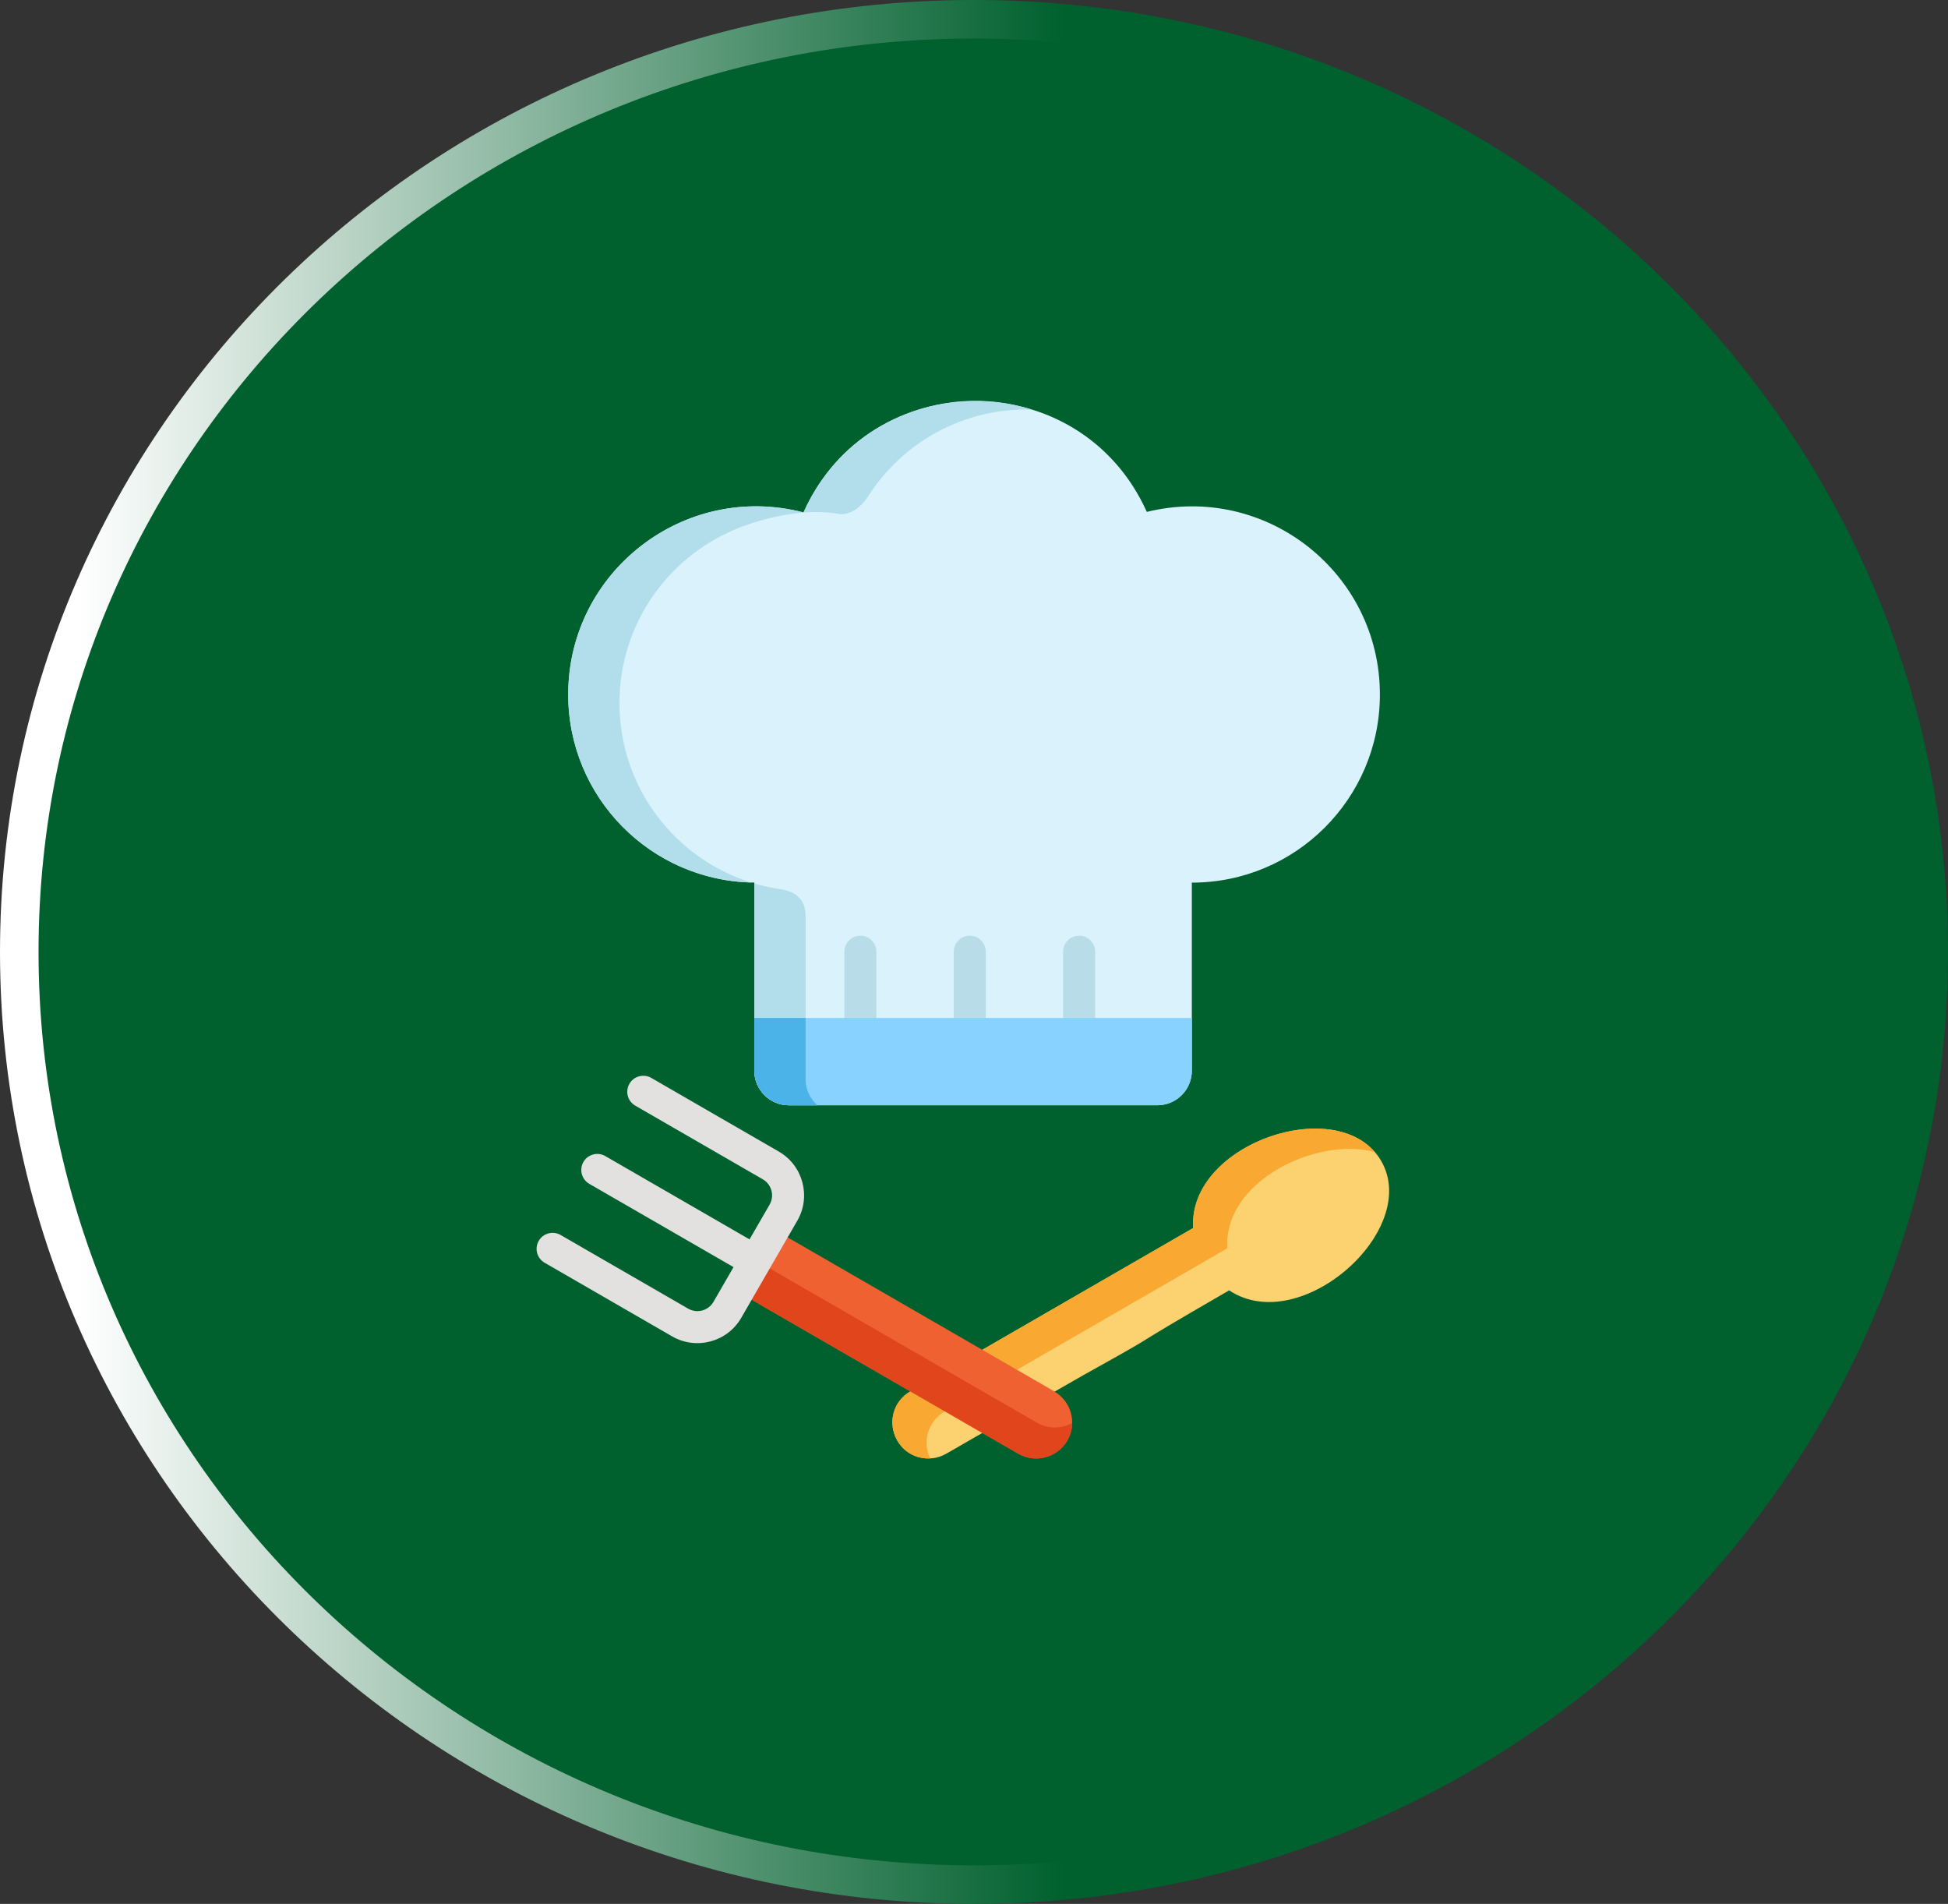 <svg width="175" height="171" viewBox="0 0 175 171" fill="none" xmlns="http://www.w3.org/2000/svg">
<rect x="0" y="0" width="175" height="171" fill="#333333" stroke="none"/>
<path d="M173.269 85.5C173.269 131.727 134.907 169.269 87.5 169.269C40.093 169.269 1.731 131.727 1.731 85.5C1.731 39.273 40.093 1.731 87.5 1.731C134.907 1.731 173.269 39.273 173.269 85.5Z" fill="#00602E" stroke="url(#paint0_linear_90_4621)" stroke-width="3.462"/>
<g clip-path="url(#clip0_90_4621)">
<path d="M124.083 104.276C120.492 98.055 106.698 102.643 107.191 110.297C106.226 110.853 82.851 124.35 81.78 124.968C80.239 125.862 79.711 127.836 80.603 129.379C81.496 130.925 83.472 131.455 85.018 130.562C87.626 129.057 85.468 130.294 97.362 123.49H97.362C106.033 118.662 99.322 122.302 110.423 115.895C116.806 120.15 127.675 110.495 124.083 104.276Z" fill="#FCD170"/>
<path d="M84.849 126.79C85.885 126.192 109.333 112.654 110.259 112.119C109.876 106.153 118.2 102.056 123.505 103.472C119.124 98.454 106.726 103.074 107.191 110.297C106.226 110.853 82.851 124.35 81.78 124.968C78.862 126.661 80.192 131.156 83.562 130.989C82.833 129.481 83.377 127.644 84.849 126.79Z" fill="#F9A832"/>
<path d="M103.025 45.977C97.037 32.669 78.117 32.727 72.183 46.024C61.475 43.251 51.045 51.346 51.045 62.38C51.045 71.652 58.516 79.176 67.766 79.269V96.167C67.766 97.881 69.156 99.27 70.869 99.27H103.968C105.681 99.27 107.07 97.881 107.07 96.167V79.274C116.395 79.274 123.964 71.717 123.964 62.38C123.965 51.454 113.716 43.349 103.025 45.977Z" fill="#D9F2FC"/>
<path d="M72.37 96.935V82.254C72.37 80.975 71.682 80.091 70.078 79.858C70.074 79.858 70.071 79.858 70.071 79.858L70.072 79.857C69.285 79.742 68.515 79.573 67.767 79.353V96.167C67.767 97.881 69.156 99.27 70.87 99.27H73.434C72.784 98.701 72.37 97.867 72.37 96.935Z" fill="#B2DDEA"/>
<path d="M77.291 84.041C76.497 84.041 75.853 84.685 75.853 85.479V92.169H78.73V85.479C78.73 84.685 78.085 84.041 77.291 84.041Z" fill="#B8DDE8"/>
<path d="M87.117 84.04C86.323 84.04 85.679 84.685 85.679 85.479V92.168H88.556V85.479C88.556 84.685 87.912 84.04 87.117 84.04Z" fill="#B8DDE8"/>
<path d="M96.943 84.04C96.149 84.04 95.505 84.685 95.505 85.479V92.168H98.382V85.479C98.382 84.685 97.738 84.04 96.943 84.04Z" fill="#B8DDE8"/>
<path d="M66.086 115.832C66.439 116.144 64.651 115.078 91.471 130.563C93.017 131.455 94.994 130.925 95.886 129.379C96.779 127.834 96.248 125.857 94.703 124.964C68.156 109.637 69.708 110.498 69.254 110.346L66.086 115.832Z" fill="#EF6131"/>
<path d="M93.151 127.781C66.393 112.333 68.126 113.368 67.767 113.051L69.315 110.37C69.295 110.363 69.275 110.353 69.254 110.346L66.087 115.832C66.439 116.143 64.652 115.078 91.471 130.562C93.604 131.793 96.281 130.277 96.318 127.814C95.361 128.337 94.164 128.367 93.151 127.781Z" fill="#E0451B"/>
<path d="M67.767 91.427V96.167C67.767 97.881 69.156 99.27 70.87 99.27C72.327 99.27 102.541 99.27 103.968 99.27C105.681 99.27 107.07 97.881 107.07 96.167V91.427H67.767Z" fill="#88D2FF"/>
<path d="M72.37 96.935V91.427H67.767V96.168C67.767 97.881 69.156 99.271 70.87 99.271H73.434C72.784 98.702 72.37 97.867 72.37 96.935Z" fill="#4BB3E8"/>
<path d="M69.967 103.43L58.509 96.814C57.82 96.417 56.941 96.652 56.544 97.341C56.146 98.029 56.382 98.908 57.07 99.306L68.528 105.921C69.323 106.38 69.596 107.4 69.138 108.195L67.335 111.316L54.378 103.835C53.69 103.438 52.81 103.673 52.413 104.361C52.016 105.049 52.252 105.929 52.939 106.327L65.897 113.807L64.095 116.928C63.636 117.723 62.616 117.996 61.821 117.537L50.363 110.922C49.675 110.525 48.795 110.76 48.398 111.448C48.001 112.136 48.237 113.017 48.924 113.413L60.383 120.029C62.552 121.282 65.335 120.534 66.587 118.366L71.629 109.633C72.881 107.465 72.135 104.682 69.967 103.43Z" fill="#E2E1E0"/>
<path d="M72.183 46.024C61.475 43.252 51.045 51.346 51.045 62.38C51.045 71.553 58.359 79.015 67.472 79.263C60.62 77.11 55.649 70.711 55.649 63.147C55.649 56.201 59.841 50.236 65.832 47.64H65.831C65.831 47.64 70.507 45.483 75.026 46.101L75.026 46.1C76.2 46.434 77.265 45.672 77.974 44.596C81.087 39.715 86.55 36.622 92.682 36.781C84.467 34.199 75.671 38.207 72.183 46.024Z" fill="#B2DDEA"/>
</g>
<defs>
<linearGradient id="paint0_linear_90_4621" x1="6.947" y1="85.758" x2="158.476" y2="85.758" gradientUnits="userSpaceOnUse">
<stop stop-color="white"/>
<stop offset="0.585" stop-color="#00602E"/>
</linearGradient>
<clipPath id="clip0_90_4621">
<rect width="94.999" height="94.999" fill="white" transform="translate(39 36)"/>
</clipPath>
</defs>
</svg>

